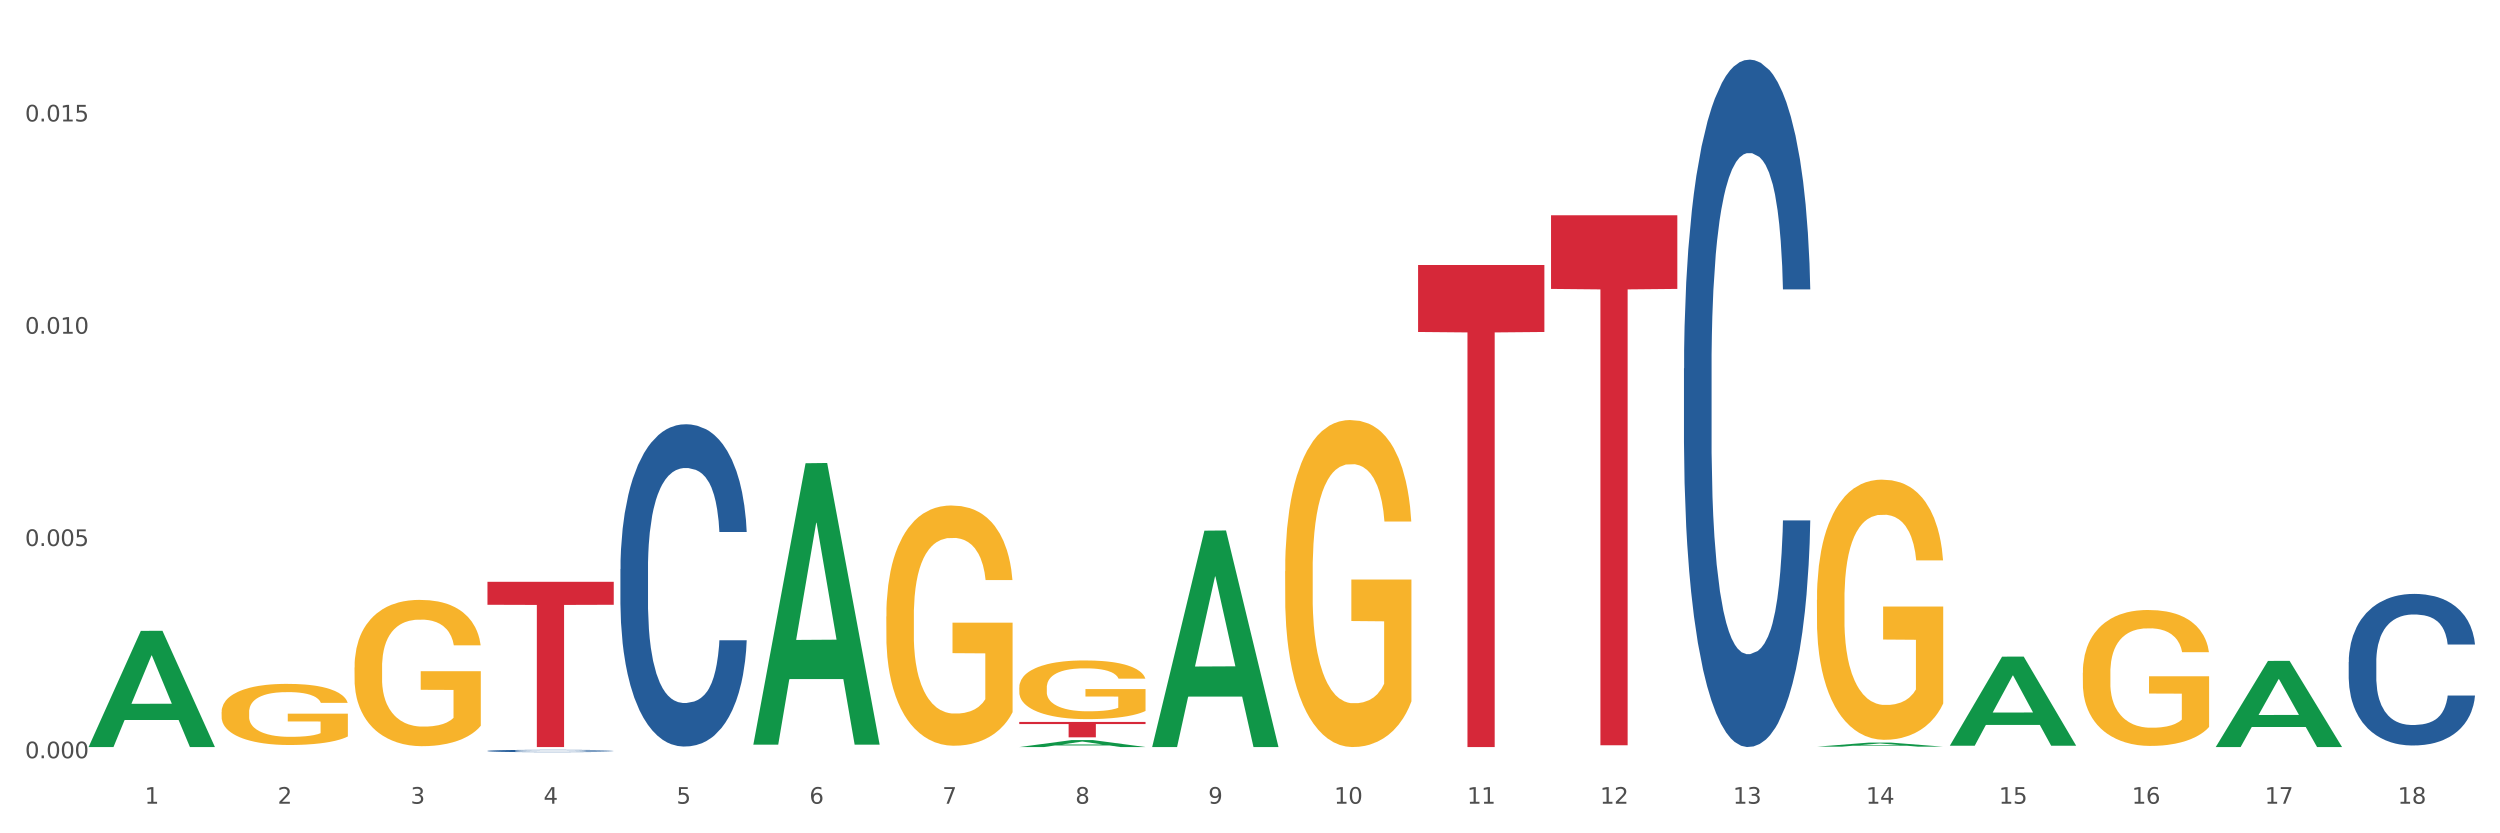 <?xml version="1.0" encoding="utf-8" standalone="no"?>
<!DOCTYPE svg PUBLIC "-//W3C//DTD SVG 1.1//EN"
  "http://www.w3.org/Graphics/SVG/1.1/DTD/svg11.dtd">
<svg xmlns:xlink="http://www.w3.org/1999/xlink" width="1080pt" height="360pt" viewBox="0 0 1080 360" xmlns="http://www.w3.org/2000/svg" version="1.1">
 <rect x="0" y="0" width="1080" height="360" fill="#333333" stroke="none"/>
 <defs>
  <style type="text/css">*{stroke-linejoin: round; stroke-linecap: butt}</style>
 </defs>
 <g id="figure_1">
  <g id="patch_1">
   <path d="M 0 360 
L 1080 360 
L 1080 0 
L 0 0 
z
" style="fill: #ffffff; stroke: #ffffff; stroke-linejoin: miter"/>
  </g>
  <g id="axes_1">
   <g id="matplotlib.axis_1">
    <g id="xtick_1">
     <g id="text_1">
      <!-- 1 -->
      <g style="fill: #4d4d4d" transform="translate(62.51 347.204) scale(0.096 -0.096)">
       <defs>
        <path id="DejaVuSans-31" d="M 794 531 
L 1825 531 
L 1825 4091 
L 703 3866 
L 703 4441 
L 1819 4666 
L 2450 4666 
L 2450 531 
L 3481 531 
L 3481 0 
L 794 0 
L 794 531 
z
" transform="scale(0.016)"/>
       </defs>
       <use xlink:href="#DejaVuSans-31"/>
      </g>
     </g>
    </g>
    <g id="xtick_2">
     <g id="text_2">
      <!-- 2 -->
      <g style="fill: #4d4d4d" transform="translate(119.942 347.204) scale(0.096 -0.096)">
       <defs>
        <path id="DejaVuSans-32" d="M 1228 531 
L 3431 531 
L 3431 0 
L 469 0 
L 469 531 
Q 828 903 1448 1529 
Q 2069 2156 2228 2338 
Q 2531 2678 2651 2914 
Q 2772 3150 2772 3378 
Q 2772 3750 2511 3984 
Q 2250 4219 1831 4219 
Q 1534 4219 1204 4116 
Q 875 4013 500 3803 
L 500 4441 
Q 881 4594 1212 4672 
Q 1544 4750 1819 4750 
Q 2544 4750 2975 4387 
Q 3406 4025 3406 3419 
Q 3406 3131 3298 2873 
Q 3191 2616 2906 2266 
Q 2828 2175 2409 1742 
Q 1991 1309 1228 531 
z
" transform="scale(0.016)"/>
       </defs>
       <use xlink:href="#DejaVuSans-32"/>
      </g>
     </g>
    </g>
    <g id="xtick_3">
     <g id="text_3">
      <!-- 3 -->
      <g style="fill: #4d4d4d" transform="translate(177.375 347.204) scale(0.096 -0.096)">
       <defs>
        <path id="DejaVuSans-33" d="M 2597 2516 
Q 3050 2419 3304 2112 
Q 3559 1806 3559 1356 
Q 3559 666 3084 287 
Q 2609 -91 1734 -91 
Q 1441 -91 1130 -33 
Q 819 25 488 141 
L 488 750 
Q 750 597 1062 519 
Q 1375 441 1716 441 
Q 2309 441 2620 675 
Q 2931 909 2931 1356 
Q 2931 1769 2642 2001 
Q 2353 2234 1838 2234 
L 1294 2234 
L 1294 2753 
L 1863 2753 
Q 2328 2753 2575 2939 
Q 2822 3125 2822 3475 
Q 2822 3834 2567 4026 
Q 2313 4219 1838 4219 
Q 1578 4219 1281 4162 
Q 984 4106 628 3988 
L 628 4550 
Q 988 4650 1302 4700 
Q 1616 4750 1894 4750 
Q 2613 4750 3031 4423 
Q 3450 4097 3450 3541 
Q 3450 3153 3228 2886 
Q 3006 2619 2597 2516 
z
" transform="scale(0.016)"/>
       </defs>
       <use xlink:href="#DejaVuSans-33"/>
      </g>
     </g>
    </g>
    <g id="xtick_4">
     <g id="text_4">
      <!-- 4 -->
      <g style="fill: #4d4d4d" transform="translate(234.808 347.204) scale(0.096 -0.096)">
       <defs>
        <path id="DejaVuSans-34" d="M 2419 4116 
L 825 1625 
L 2419 1625 
L 2419 4116 
z
M 2253 4666 
L 3047 4666 
L 3047 1625 
L 3713 1625 
L 3713 1100 
L 3047 1100 
L 3047 0 
L 2419 0 
L 2419 1100 
L 313 1100 
L 313 1709 
L 2253 4666 
z
" transform="scale(0.016)"/>
       </defs>
       <use xlink:href="#DejaVuSans-34"/>
      </g>
     </g>
    </g>
    <g id="xtick_5">
     <g id="text_5">
      <!-- 5 -->
      <g style="fill: #4d4d4d" transform="translate(292.24 347.204) scale(0.096 -0.096)">
       <defs>
        <path id="DejaVuSans-35" d="M 691 4666 
L 3169 4666 
L 3169 4134 
L 1269 4134 
L 1269 2991 
Q 1406 3038 1543 3061 
Q 1681 3084 1819 3084 
Q 2600 3084 3056 2656 
Q 3513 2228 3513 1497 
Q 3513 744 3044 326 
Q 2575 -91 1722 -91 
Q 1428 -91 1123 -41 
Q 819 9 494 109 
L 494 744 
Q 775 591 1075 516 
Q 1375 441 1709 441 
Q 2250 441 2565 725 
Q 2881 1009 2881 1497 
Q 2881 1984 2565 2268 
Q 2250 2553 1709 2553 
Q 1456 2553 1204 2497 
Q 953 2441 691 2322 
L 691 4666 
z
" transform="scale(0.016)"/>
       </defs>
       <use xlink:href="#DejaVuSans-35"/>
      </g>
     </g>
    </g>
    <g id="xtick_6">
     <g id="text_6">
      <!-- 6 -->
      <g style="fill: #4d4d4d" transform="translate(349.673 347.204) scale(0.096 -0.096)">
       <defs>
        <path id="DejaVuSans-36" d="M 2113 2584 
Q 1688 2584 1439 2293 
Q 1191 2003 1191 1497 
Q 1191 994 1439 701 
Q 1688 409 2113 409 
Q 2538 409 2786 701 
Q 3034 994 3034 1497 
Q 3034 2003 2786 2293 
Q 2538 2584 2113 2584 
z
M 3366 4563 
L 3366 3988 
Q 3128 4100 2886 4159 
Q 2644 4219 2406 4219 
Q 1781 4219 1451 3797 
Q 1122 3375 1075 2522 
Q 1259 2794 1537 2939 
Q 1816 3084 2150 3084 
Q 2853 3084 3261 2657 
Q 3669 2231 3669 1497 
Q 3669 778 3244 343 
Q 2819 -91 2113 -91 
Q 1303 -91 875 529 
Q 447 1150 447 2328 
Q 447 3434 972 4092 
Q 1497 4750 2381 4750 
Q 2619 4750 2861 4703 
Q 3103 4656 3366 4563 
z
" transform="scale(0.016)"/>
       </defs>
       <use xlink:href="#DejaVuSans-36"/>
      </g>
     </g>
    </g>
    <g id="xtick_7">
     <g id="text_7">
      <!-- 7 -->
      <g style="fill: #4d4d4d" transform="translate(407.106 347.204) scale(0.096 -0.096)">
       <defs>
        <path id="DejaVuSans-37" d="M 525 4666 
L 3525 4666 
L 3525 4397 
L 1831 0 
L 1172 0 
L 2766 4134 
L 525 4134 
L 525 4666 
z
" transform="scale(0.016)"/>
       </defs>
       <use xlink:href="#DejaVuSans-37"/>
      </g>
     </g>
    </g>
    <g id="xtick_8">
     <g id="text_8">
      <!-- 8 -->
      <g style="fill: #4d4d4d" transform="translate(464.538 347.204) scale(0.096 -0.096)">
       <defs>
        <path id="DejaVuSans-38" d="M 2034 2216 
Q 1584 2216 1326 1975 
Q 1069 1734 1069 1313 
Q 1069 891 1326 650 
Q 1584 409 2034 409 
Q 2484 409 2743 651 
Q 3003 894 3003 1313 
Q 3003 1734 2745 1975 
Q 2488 2216 2034 2216 
z
M 1403 2484 
Q 997 2584 770 2862 
Q 544 3141 544 3541 
Q 544 4100 942 4425 
Q 1341 4750 2034 4750 
Q 2731 4750 3128 4425 
Q 3525 4100 3525 3541 
Q 3525 3141 3298 2862 
Q 3072 2584 2669 2484 
Q 3125 2378 3379 2068 
Q 3634 1759 3634 1313 
Q 3634 634 3220 271 
Q 2806 -91 2034 -91 
Q 1263 -91 848 271 
Q 434 634 434 1313 
Q 434 1759 690 2068 
Q 947 2378 1403 2484 
z
M 1172 3481 
Q 1172 3119 1398 2916 
Q 1625 2713 2034 2713 
Q 2441 2713 2670 2916 
Q 2900 3119 2900 3481 
Q 2900 3844 2670 4047 
Q 2441 4250 2034 4250 
Q 1625 4250 1398 4047 
Q 1172 3844 1172 3481 
z
" transform="scale(0.016)"/>
       </defs>
       <use xlink:href="#DejaVuSans-38"/>
      </g>
     </g>
    </g>
    <g id="xtick_9">
     <g id="text_9">
      <!-- 9 -->
      <g style="fill: #4d4d4d" transform="translate(521.971 347.204) scale(0.096 -0.096)">
       <defs>
        <path id="DejaVuSans-39" d="M 703 97 
L 703 672 
Q 941 559 1184 500 
Q 1428 441 1663 441 
Q 2288 441 2617 861 
Q 2947 1281 2994 2138 
Q 2813 1869 2534 1725 
Q 2256 1581 1919 1581 
Q 1219 1581 811 2004 
Q 403 2428 403 3163 
Q 403 3881 828 4315 
Q 1253 4750 1959 4750 
Q 2769 4750 3195 4129 
Q 3622 3509 3622 2328 
Q 3622 1225 3098 567 
Q 2575 -91 1691 -91 
Q 1453 -91 1209 -44 
Q 966 3 703 97 
z
M 1959 2075 
Q 2384 2075 2632 2365 
Q 2881 2656 2881 3163 
Q 2881 3666 2632 3958 
Q 2384 4250 1959 4250 
Q 1534 4250 1286 3958 
Q 1038 3666 1038 3163 
Q 1038 2656 1286 2365 
Q 1534 2075 1959 2075 
z
" transform="scale(0.016)"/>
       </defs>
       <use xlink:href="#DejaVuSans-39"/>
      </g>
     </g>
    </g>
    <g id="xtick_10">
     <g id="text_10">
      <!-- 10 -->
      <g style="fill: #4d4d4d" transform="translate(576.35 347.204) scale(0.096 -0.096)">
       <defs>
        <path id="DejaVuSans-30" d="M 2034 4250 
Q 1547 4250 1301 3770 
Q 1056 3291 1056 2328 
Q 1056 1369 1301 889 
Q 1547 409 2034 409 
Q 2525 409 2770 889 
Q 3016 1369 3016 2328 
Q 3016 3291 2770 3770 
Q 2525 4250 2034 4250 
z
M 2034 4750 
Q 2819 4750 3233 4129 
Q 3647 3509 3647 2328 
Q 3647 1150 3233 529 
Q 2819 -91 2034 -91 
Q 1250 -91 836 529 
Q 422 1150 422 2328 
Q 422 3509 836 4129 
Q 1250 4750 2034 4750 
z
" transform="scale(0.016)"/>
       </defs>
       <use xlink:href="#DejaVuSans-31"/>
       <use xlink:href="#DejaVuSans-30" transform="translate(63.623 0)"/>
      </g>
     </g>
    </g>
    <g id="xtick_11">
     <g id="text_11">
      <!-- 11 -->
      <g style="fill: #4d4d4d" transform="translate(633.783 347.204) scale(0.096 -0.096)">
       <use xlink:href="#DejaVuSans-31"/>
       <use xlink:href="#DejaVuSans-31" transform="translate(63.623 0)"/>
      </g>
     </g>
    </g>
    <g id="xtick_12">
     <g id="text_12">
      <!-- 12 -->
      <g style="fill: #4d4d4d" transform="translate(691.215 347.204) scale(0.096 -0.096)">
       <use xlink:href="#DejaVuSans-31"/>
       <use xlink:href="#DejaVuSans-32" transform="translate(63.623 0)"/>
      </g>
     </g>
    </g>
    <g id="xtick_13">
     <g id="text_13">
      <!-- 13 -->
      <g style="fill: #4d4d4d" transform="translate(748.648 347.204) scale(0.096 -0.096)">
       <use xlink:href="#DejaVuSans-31"/>
       <use xlink:href="#DejaVuSans-33" transform="translate(63.623 0)"/>
      </g>
     </g>
    </g>
    <g id="xtick_14">
     <g id="text_14">
      <!-- 14 -->
      <g style="fill: #4d4d4d" transform="translate(806.081 347.204) scale(0.096 -0.096)">
       <use xlink:href="#DejaVuSans-31"/>
       <use xlink:href="#DejaVuSans-34" transform="translate(63.623 0)"/>
      </g>
     </g>
    </g>
    <g id="xtick_15">
     <g id="text_15">
      <!-- 15 -->
      <g style="fill: #4d4d4d" transform="translate(863.513 347.204) scale(0.096 -0.096)">
       <use xlink:href="#DejaVuSans-31"/>
       <use xlink:href="#DejaVuSans-35" transform="translate(63.623 0)"/>
      </g>
     </g>
    </g>
    <g id="xtick_16">
     <g id="text_16">
      <!-- 16 -->
      <g style="fill: #4d4d4d" transform="translate(920.946 347.204) scale(0.096 -0.096)">
       <use xlink:href="#DejaVuSans-31"/>
       <use xlink:href="#DejaVuSans-36" transform="translate(63.623 0)"/>
      </g>
     </g>
    </g>
    <g id="xtick_17">
     <g id="text_17">
      <!-- 17 -->
      <g style="fill: #4d4d4d" transform="translate(978.379 347.204) scale(0.096 -0.096)">
       <use xlink:href="#DejaVuSans-31"/>
       <use xlink:href="#DejaVuSans-37" transform="translate(63.623 0)"/>
      </g>
     </g>
    </g>
    <g id="xtick_18">
     <g id="text_18">
      <!-- 18 -->
      <g style="fill: #4d4d4d" transform="translate(1035.811 347.204) scale(0.096 -0.096)">
       <use xlink:href="#DejaVuSans-31"/>
       <use xlink:href="#DejaVuSans-38" transform="translate(63.623 0)"/>
      </g>
     </g>
    </g>
    <g id="xtick_19"/>
    <g id="xtick_20"/>
    <g id="xtick_21"/>
    <g id="xtick_22"/>
    <g id="xtick_23"/>
    <g id="xtick_24"/>
    <g id="xtick_25"/>
    <g id="xtick_26"/>
    <g id="xtick_27"/>
    <g id="xtick_28"/>
    <g id="xtick_29"/>
    <g id="xtick_30"/>
    <g id="xtick_31"/>
    <g id="xtick_32"/>
    <g id="xtick_33"/>
    <g id="xtick_34"/>
    <g id="xtick_35"/>
   </g>
   <g id="matplotlib.axis_2">
    <g id="ytick_1">
     <g id="text_19">
      <!-- 0.000 -->
      <g style="fill: #4d4d4d" transform="translate(10.8 327.567) scale(0.096 -0.096)">
       <defs>
        <path id="DejaVuSans-2e" d="M 684 794 
L 1344 794 
L 1344 0 
L 684 0 
L 684 794 
z
" transform="scale(0.016)"/>
       </defs>
       <use xlink:href="#DejaVuSans-30"/>
       <use xlink:href="#DejaVuSans-2e" transform="translate(63.623 0)"/>
       <use xlink:href="#DejaVuSans-30" transform="translate(95.41 0)"/>
       <use xlink:href="#DejaVuSans-30" transform="translate(159.033 0)"/>
       <use xlink:href="#DejaVuSans-30" transform="translate(222.656 0)"/>
      </g>
     </g>
    </g>
    <g id="ytick_2">
     <g id="text_20">
      <!-- 0.005 -->
      <g style="fill: #4d4d4d" transform="translate(10.8 235.869) scale(0.096 -0.096)">
       <use xlink:href="#DejaVuSans-30"/>
       <use xlink:href="#DejaVuSans-2e" transform="translate(63.623 0)"/>
       <use xlink:href="#DejaVuSans-30" transform="translate(95.41 0)"/>
       <use xlink:href="#DejaVuSans-30" transform="translate(159.033 0)"/>
       <use xlink:href="#DejaVuSans-35" transform="translate(222.656 0)"/>
      </g>
     </g>
    </g>
    <g id="ytick_3">
     <g id="text_21">
      <!-- 0.010 -->
      <g style="fill: #4d4d4d" transform="translate(10.8 144.171) scale(0.096 -0.096)">
       <use xlink:href="#DejaVuSans-30"/>
       <use xlink:href="#DejaVuSans-2e" transform="translate(63.623 0)"/>
       <use xlink:href="#DejaVuSans-30" transform="translate(95.41 0)"/>
       <use xlink:href="#DejaVuSans-31" transform="translate(159.033 0)"/>
       <use xlink:href="#DejaVuSans-30" transform="translate(222.656 0)"/>
      </g>
     </g>
    </g>
    <g id="ytick_4">
     <g id="text_22">
      <!-- 0.015 -->
      <g style="fill: #4d4d4d" transform="translate(10.8 52.474) scale(0.096 -0.096)">
       <use xlink:href="#DejaVuSans-30"/>
       <use xlink:href="#DejaVuSans-2e" transform="translate(63.623 0)"/>
       <use xlink:href="#DejaVuSans-30" transform="translate(95.41 0)"/>
       <use xlink:href="#DejaVuSans-31" transform="translate(159.033 0)"/>
       <use xlink:href="#DejaVuSans-35" transform="translate(222.656 0)"/>
      </g>
     </g>
    </g>
    <g id="ytick_5"/>
    <g id="ytick_6"/>
    <g id="ytick_7"/>
   </g>
   <g id="PolyCollection_1">
    <path d="M 38.283 322.633 
L 38.339 322.586 
L 60.839 272.538 
L 70.176 272.491 
L 92.844 322.727 
L 82.044 322.727 
L 77.151 311.029 
L 53.92 311.029 
L 53.751 311.218 
L 49.026 322.727 
L 38.283 322.727 
L 38.283 322.633 
L 56.845 304.048 
L 74.226 304.001 
L 65.62 283.199 
L 65.507 283.104 
L 65.395 283.246 
L 56.789 304.001 
L 56.845 304.048 
L 38.283 322.633 
z
" clip-path="url(#pa87e4d1d62)" style="fill: #109648"/>
    <path d="M 325.447 321.473 
L 325.503 321.359 
L 348.002 200.119 
L 357.339 200.005 
L 380.008 321.702 
L 369.208 321.702 
L 364.314 293.363 
L 341.084 293.363 
L 340.915 293.82 
L 336.19 321.702 
L 325.447 321.702 
L 325.447 321.473 
L 344.009 276.451 
L 361.389 276.337 
L 352.783 225.944 
L 352.671 225.715 
L 352.558 226.058 
L 343.952 276.337 
L 344.009 276.451 
L 325.447 321.473 
z
" clip-path="url(#pa87e4d1d62)" style="fill: #109648"/>
    <path d="M 440.312 322.722 
L 440.368 322.719 
L 462.868 319.722 
L 472.205 319.719 
L 494.873 322.727 
L 484.073 322.727 
L 479.18 322.027 
L 455.949 322.027 
L 455.78 322.038 
L 451.055 322.727 
L 440.312 322.727 
L 440.312 322.722 
L 458.874 321.609 
L 476.255 321.606 
L 467.649 320.36 
L 467.536 320.355 
L 467.424 320.363 
L 458.818 321.606 
L 458.874 321.609 
L 440.312 322.722 
z
" clip-path="url(#pa87e4d1d62)" style="fill: #109648"/>
    <path d="M 497.745 322.552 
L 497.801 322.464 
L 520.3 229.247 
L 529.638 229.159 
L 552.306 322.727 
L 541.506 322.727 
L 536.612 300.939 
L 513.382 300.939 
L 513.213 301.29 
L 508.488 322.727 
L 497.745 322.727 
L 497.745 322.552 
L 516.307 287.936 
L 533.687 287.848 
L 525.081 249.102 
L 524.969 248.927 
L 524.856 249.19 
L 516.25 287.848 
L 516.307 287.936 
L 497.745 322.552 
z
" clip-path="url(#pa87e4d1d62)" style="fill: #109648"/>
    <path d="M 842.341 322.075 
L 842.397 322.039 
L 864.896 283.674 
L 874.234 283.638 
L 896.902 322.148 
L 886.102 322.148 
L 881.209 313.18 
L 857.978 313.18 
L 857.809 313.325 
L 853.084 322.148 
L 842.341 322.148 
L 842.341 322.075 
L 860.903 307.828 
L 878.284 307.792 
L 869.678 291.846 
L 869.565 291.774 
L 869.453 291.882 
L 860.847 307.792 
L 860.903 307.828 
L 842.341 322.075 
z
" clip-path="url(#pa87e4d1d62)" style="fill: #109648"/>
    <path d="M 784.908 322.565 
L 784.964 322.563 
L 807.464 320.796 
L 816.801 320.795 
L 839.469 322.568 
L 828.669 322.568 
L 823.776 322.155 
L 800.545 322.155 
L 800.376 322.162 
L 795.652 322.568 
L 784.908 322.568 
L 784.908 322.565 
L 803.47 321.909 
L 820.851 321.907 
L 812.245 321.173 
L 812.132 321.169 
L 812.02 321.174 
L 803.414 321.907 
L 803.47 321.909 
L 784.908 322.565 
z
" clip-path="url(#pa87e4d1d62)" style="fill: #109648"/>
    <path d="M 153.148 288.356 
L 153.213 288.298 
L 153.213 286.22 
L 153.342 284.43 
L 153.986 280.101 
L 154.952 276.522 
L 155.661 274.617 
L 156.369 273.059 
L 157.207 271.5 
L 158.237 269.884 
L 160.105 267.517 
L 161.265 266.305 
L 162.682 265.035 
L 165.259 263.188 
L 167.127 262.149 
L 169.059 261.283 
L 172.216 260.244 
L 174.277 259.783 
L 176.467 259.436 
L 179.108 259.205 
L 181.105 259.148 
L 185.486 259.321 
L 189.222 259.84 
L 191.026 260.244 
L 193.345 260.937 
L 194.568 261.399 
L 196.565 262.322 
L 198.627 263.535 
L 200.044 264.574 
L 202.17 266.536 
L 203.78 268.499 
L 205.262 270.923 
L 206.035 272.597 
L 206.614 274.156 
L 207.13 275.945 
L 207.645 278.774 
L 196.05 278.774 
L 195.599 276.753 
L 194.891 274.848 
L 193.86 273.001 
L 192.958 271.847 
L 191.412 270.404 
L 189.995 269.48 
L 188.513 268.787 
L 186.71 268.21 
L 185.292 267.922 
L 183.295 267.691 
L 179.366 267.748 
L 176.725 268.21 
L 174.921 268.787 
L 173.762 269.307 
L 172.731 269.884 
L 171.572 270.692 
L 170.219 271.904 
L 169.253 273.001 
L 168.286 274.387 
L 167.513 275.772 
L 166.805 277.388 
L 166.225 279.12 
L 165.774 280.909 
L 165.388 283.103 
L 165.066 286.739 
L 165.066 294.648 
L 165.194 296.437 
L 165.516 298.804 
L 165.903 300.593 
L 166.547 302.729 
L 167.127 304.172 
L 168.222 306.25 
L 169.446 307.982 
L 170.412 309.078 
L 171.378 310.002 
L 173.053 311.272 
L 174.921 312.311 
L 176.532 312.946 
L 178.722 313.523 
L 180.203 313.754 
L 181.492 313.869 
L 184.648 313.869 
L 186.903 313.696 
L 189.415 313.292 
L 191.348 312.773 
L 192.958 312.138 
L 194.762 311.099 
L 195.921 310.117 
L 195.921 298.053 
L 181.749 297.996 
L 181.749 289.972 
L 207.709 289.972 
L 207.709 313.523 
L 206.614 314.735 
L 205.39 315.832 
L 204.102 316.813 
L 202.17 318.026 
L 199.851 319.18 
L 197.789 319.988 
L 195.599 320.681 
L 193.022 321.316 
L 189.673 321.893 
L 187.611 322.124 
L 185.035 322.297 
L 182.007 322.355 
L 179.366 322.239 
L 176.789 321.951 
L 174.084 321.431 
L 171.443 320.681 
L 169.446 319.93 
L 167.449 319.007 
L 165.323 317.795 
L 163.648 316.64 
L 162.36 315.601 
L 160.943 314.274 
L 159.397 312.542 
L 158.237 310.983 
L 157.207 309.367 
L 156.112 307.289 
L 155.339 305.5 
L 154.566 303.248 
L 154.115 301.574 
L 153.599 298.977 
L 153.213 295.34 
L 153.148 288.356 
z
" clip-path="url(#pa87e4d1d62)" style="fill: #f7b32b"/>
    <path d="M 95.716 307.638 
L 95.78 307.614 
L 95.78 306.745 
L 95.909 305.997 
L 96.553 304.188 
L 97.519 302.692 
L 98.228 301.896 
L 98.937 301.245 
L 99.774 300.594 
L 100.805 299.918 
L 102.673 298.929 
L 103.832 298.423 
L 105.249 297.892 
L 107.826 297.12 
L 109.694 296.686 
L 111.627 296.324 
L 114.783 295.89 
L 116.844 295.697 
L 119.035 295.552 
L 121.676 295.456 
L 123.673 295.432 
L 128.053 295.504 
L 131.789 295.721 
L 133.593 295.89 
L 135.912 296.179 
L 137.136 296.372 
L 139.133 296.758 
L 141.194 297.265 
L 142.611 297.699 
L 144.737 298.519 
L 146.347 299.339 
L 147.829 300.353 
L 148.602 301.052 
L 149.182 301.703 
L 149.697 302.451 
L 150.212 303.633 
L 138.617 303.633 
L 138.166 302.789 
L 137.458 301.993 
L 136.427 301.221 
L 135.525 300.739 
L 133.979 300.135 
L 132.562 299.75 
L 131.081 299.46 
L 129.277 299.219 
L 127.86 299.098 
L 125.863 299.002 
L 121.933 299.026 
L 119.292 299.219 
L 117.489 299.46 
L 116.329 299.677 
L 115.298 299.918 
L 114.139 300.256 
L 112.786 300.763 
L 111.82 301.221 
L 110.854 301.8 
L 110.081 302.379 
L 109.372 303.054 
L 108.792 303.778 
L 108.341 304.526 
L 107.955 305.442 
L 107.633 306.962 
L 107.633 310.267 
L 107.762 311.015 
L 108.084 312.004 
L 108.47 312.752 
L 109.114 313.644 
L 109.694 314.247 
L 110.789 315.116 
L 112.013 315.839 
L 112.979 316.298 
L 113.946 316.684 
L 115.621 317.214 
L 117.489 317.649 
L 119.099 317.914 
L 121.289 318.155 
L 122.771 318.252 
L 124.059 318.3 
L 127.216 318.3 
L 129.47 318.227 
L 131.982 318.059 
L 133.915 317.841 
L 135.525 317.576 
L 137.329 317.142 
L 138.488 316.732 
L 138.488 311.69 
L 124.317 311.666 
L 124.317 308.313 
L 150.277 308.313 
L 150.277 318.155 
L 149.182 318.662 
L 147.958 319.12 
L 146.669 319.53 
L 144.737 320.037 
L 142.418 320.519 
L 140.357 320.857 
L 138.166 321.146 
L 135.59 321.412 
L 132.24 321.653 
L 130.179 321.749 
L 127.602 321.822 
L 124.574 321.846 
L 121.933 321.798 
L 119.357 321.677 
L 116.651 321.46 
L 114.01 321.146 
L 112.013 320.833 
L 110.016 320.447 
L 107.89 319.94 
L 106.216 319.458 
L 104.927 319.024 
L 103.51 318.469 
L 101.964 317.745 
L 100.805 317.094 
L 99.774 316.418 
L 98.679 315.55 
L 97.906 314.802 
L 97.133 313.861 
L 96.682 313.162 
L 96.167 312.076 
L 95.78 310.556 
L 95.716 307.638 
z
" clip-path="url(#pa87e4d1d62)" style="fill: #f7b32b"/>
    <path d="M 440.312 297.029 
L 440.376 297.005 
L 440.376 296.171 
L 440.505 295.453 
L 441.149 293.716 
L 442.116 292.28 
L 442.824 291.515 
L 443.533 290.89 
L 444.37 290.264 
L 445.401 289.615 
L 447.269 288.666 
L 448.428 288.179 
L 449.846 287.67 
L 452.422 286.928 
L 454.29 286.511 
L 456.223 286.164 
L 459.379 285.747 
L 461.441 285.561 
L 463.631 285.422 
L 466.272 285.33 
L 468.269 285.307 
L 472.649 285.376 
L 476.385 285.585 
L 478.189 285.747 
L 480.508 286.025 
L 481.732 286.21 
L 483.729 286.581 
L 485.79 287.067 
L 487.207 287.484 
L 489.333 288.272 
L 490.944 289.06 
L 492.425 290.032 
L 493.198 290.704 
L 493.778 291.33 
L 494.293 292.048 
L 494.809 293.183 
L 483.214 293.183 
L 482.763 292.372 
L 482.054 291.608 
L 481.023 290.866 
L 480.122 290.403 
L 478.576 289.824 
L 477.158 289.453 
L 475.677 289.175 
L 473.873 288.944 
L 472.456 288.828 
L 470.459 288.735 
L 466.53 288.758 
L 463.888 288.944 
L 462.085 289.175 
L 460.925 289.384 
L 459.895 289.615 
L 458.735 289.94 
L 457.382 290.426 
L 456.416 290.866 
L 455.45 291.422 
L 454.677 291.978 
L 453.968 292.627 
L 453.389 293.322 
L 452.938 294.04 
L 452.551 294.92 
L 452.229 296.38 
L 452.229 299.554 
L 452.358 300.272 
L 452.68 301.222 
L 453.066 301.94 
L 453.711 302.797 
L 454.29 303.376 
L 455.385 304.21 
L 456.609 304.905 
L 457.576 305.345 
L 458.542 305.716 
L 460.217 306.225 
L 462.085 306.642 
L 463.695 306.897 
L 465.885 307.129 
L 467.367 307.222 
L 468.655 307.268 
L 471.812 307.268 
L 474.066 307.198 
L 476.579 307.036 
L 478.511 306.828 
L 480.122 306.573 
L 481.925 306.156 
L 483.085 305.762 
L 483.085 300.92 
L 468.913 300.897 
L 468.913 297.677 
L 494.873 297.677 
L 494.873 307.129 
L 493.778 307.615 
L 492.554 308.055 
L 491.266 308.449 
L 489.333 308.936 
L 487.014 309.399 
L 484.953 309.723 
L 482.763 310.001 
L 480.186 310.256 
L 476.836 310.488 
L 474.775 310.581 
L 472.198 310.65 
L 469.171 310.673 
L 466.53 310.627 
L 463.953 310.511 
L 461.247 310.303 
L 458.606 310.001 
L 456.609 309.7 
L 454.612 309.33 
L 452.487 308.843 
L 450.812 308.38 
L 449.524 307.963 
L 448.106 307.43 
L 446.56 306.735 
L 445.401 306.11 
L 444.37 305.461 
L 443.275 304.627 
L 442.502 303.909 
L 441.729 303.005 
L 441.278 302.334 
L 440.763 301.291 
L 440.376 299.832 
L 440.312 297.029 
z
" clip-path="url(#pa87e4d1d62)" style="fill: #f7b32b"/>
    <path d="M 899.774 290.652 
L 899.838 290.598 
L 899.838 288.667 
L 899.967 287.005 
L 900.611 282.982 
L 901.577 279.656 
L 902.286 277.886 
L 902.994 276.438 
L 903.832 274.99 
L 904.862 273.488 
L 906.731 271.289 
L 907.89 270.163 
L 909.307 268.983 
L 911.884 267.266 
L 913.752 266.301 
L 915.684 265.496 
L 918.841 264.531 
L 920.902 264.102 
L 923.092 263.78 
L 925.734 263.566 
L 927.73 263.512 
L 932.111 263.673 
L 935.847 264.156 
L 937.651 264.531 
L 939.97 265.175 
L 941.194 265.604 
L 943.19 266.462 
L 945.252 267.588 
L 946.669 268.554 
L 948.795 270.377 
L 950.405 272.201 
L 951.887 274.454 
L 952.66 276.009 
L 953.24 277.457 
L 953.755 279.12 
L 954.27 281.748 
L 942.675 281.748 
L 942.224 279.871 
L 941.516 278.101 
L 940.485 276.385 
L 939.583 275.312 
L 938.037 273.971 
L 936.62 273.113 
L 935.138 272.469 
L 933.335 271.933 
L 931.918 271.665 
L 929.921 271.45 
L 925.991 271.504 
L 923.35 271.933 
L 921.546 272.469 
L 920.387 272.952 
L 919.356 273.488 
L 918.197 274.239 
L 916.844 275.365 
L 915.878 276.385 
L 914.911 277.672 
L 914.138 278.959 
L 913.43 280.461 
L 912.85 282.07 
L 912.399 283.733 
L 912.013 285.771 
L 911.691 289.15 
L 911.691 296.498 
L 911.819 298.161 
L 912.142 300.36 
L 912.528 302.023 
L 913.172 304.007 
L 913.752 305.348 
L 914.847 307.279 
L 916.071 308.888 
L 917.037 309.907 
L 918.003 310.765 
L 919.678 311.945 
L 921.546 312.911 
L 923.157 313.501 
L 925.347 314.037 
L 926.829 314.252 
L 928.117 314.359 
L 931.273 314.359 
L 933.528 314.198 
L 936.04 313.823 
L 937.973 313.34 
L 939.583 312.75 
L 941.387 311.785 
L 942.546 310.873 
L 942.546 299.663 
L 928.375 299.609 
L 928.375 292.154 
L 954.335 292.154 
L 954.335 314.037 
L 953.24 315.164 
L 952.016 316.183 
L 950.727 317.095 
L 948.795 318.221 
L 946.476 319.294 
L 944.414 320.045 
L 942.224 320.688 
L 939.648 321.278 
L 936.298 321.815 
L 934.237 322.029 
L 931.66 322.19 
L 928.632 322.244 
L 925.991 322.136 
L 923.415 321.868 
L 920.709 321.385 
L 918.068 320.688 
L 916.071 319.991 
L 914.074 319.133 
L 911.948 318.006 
L 910.273 316.934 
L 908.985 315.968 
L 907.568 314.735 
L 906.022 313.125 
L 904.862 311.677 
L 903.832 310.175 
L 902.737 308.245 
L 901.964 306.582 
L 901.191 304.49 
L 900.74 302.935 
L 900.224 300.521 
L 899.838 297.142 
L 899.774 290.652 
z
" clip-path="url(#pa87e4d1d62)" style="fill: #f7b32b"/>
    <path d="M 784.908 259.14 
L 784.973 259.038 
L 784.973 255.342 
L 785.101 252.16 
L 785.746 244.461 
L 786.712 238.097 
L 787.42 234.709 
L 788.129 231.938 
L 788.966 229.166 
L 789.997 226.292 
L 791.865 222.083 
L 793.025 219.927 
L 794.442 217.669 
L 797.018 214.384 
L 798.887 212.537 
L 800.819 210.997 
L 803.976 209.149 
L 806.037 208.328 
L 808.227 207.712 
L 810.868 207.301 
L 812.865 207.199 
L 817.245 207.507 
L 820.982 208.43 
L 822.785 209.149 
L 825.104 210.381 
L 826.328 211.202 
L 828.325 212.845 
L 830.386 215 
L 831.804 216.848 
L 833.929 220.338 
L 835.54 223.828 
L 837.021 228.14 
L 837.794 231.116 
L 838.374 233.888 
L 838.889 237.07 
L 839.405 242.1 
L 827.81 242.1 
L 827.359 238.507 
L 826.65 235.12 
L 825.62 231.835 
L 824.718 229.782 
L 823.172 227.216 
L 821.755 225.573 
L 820.273 224.341 
L 818.469 223.315 
L 817.052 222.802 
L 815.055 222.391 
L 811.126 222.494 
L 808.485 223.315 
L 806.681 224.341 
L 805.522 225.265 
L 804.491 226.292 
L 803.331 227.729 
L 801.979 229.885 
L 801.012 231.835 
L 800.046 234.299 
L 799.273 236.762 
L 798.564 239.637 
L 797.985 242.716 
L 797.534 245.898 
L 797.147 249.799 
L 796.825 256.266 
L 796.825 270.329 
L 796.954 273.511 
L 797.276 277.72 
L 797.663 280.902 
L 798.307 284.7 
L 798.887 287.267 
L 799.982 290.962 
L 801.206 294.042 
L 802.172 295.992 
L 803.138 297.635 
L 804.813 299.893 
L 806.681 301.741 
L 808.291 302.87 
L 810.482 303.896 
L 811.963 304.307 
L 813.252 304.512 
L 816.408 304.512 
L 818.663 304.204 
L 821.175 303.486 
L 823.107 302.562 
L 824.718 301.433 
L 826.521 299.585 
L 827.681 297.84 
L 827.681 276.386 
L 813.509 276.283 
L 813.509 262.014 
L 839.469 262.014 
L 839.469 303.896 
L 838.374 306.052 
L 837.15 308.002 
L 835.862 309.747 
L 833.929 311.903 
L 831.61 313.956 
L 829.549 315.393 
L 827.359 316.625 
L 824.782 317.754 
L 821.432 318.781 
L 819.371 319.191 
L 816.794 319.499 
L 813.767 319.602 
L 811.126 319.397 
L 808.549 318.883 
L 805.844 317.959 
L 803.203 316.625 
L 801.206 315.291 
L 799.209 313.648 
L 797.083 311.492 
L 795.408 309.439 
L 794.12 307.592 
L 792.703 305.231 
L 791.157 302.151 
L 789.997 299.38 
L 788.966 296.505 
L 787.871 292.81 
L 787.098 289.628 
L 786.325 285.624 
L 785.874 282.647 
L 785.359 278.028 
L 784.973 271.561 
L 784.908 259.14 
z
" clip-path="url(#pa87e4d1d62)" style="fill: #f7b32b"/>
    <path d="M 555.177 246.733 
L 555.242 246.604 
L 555.242 241.959 
L 555.371 237.959 
L 556.015 228.283 
L 556.981 220.283 
L 557.69 216.026 
L 558.398 212.542 
L 559.236 209.058 
L 560.266 205.446 
L 562.134 200.156 
L 563.294 197.446 
L 564.711 194.608 
L 567.288 190.479 
L 569.156 188.157 
L 571.088 186.221 
L 574.245 183.899 
L 576.306 182.867 
L 578.496 182.093 
L 581.137 181.577 
L 583.134 181.448 
L 587.515 181.835 
L 591.251 182.996 
L 593.054 183.899 
L 595.373 185.447 
L 596.597 186.479 
L 598.594 188.544 
L 600.656 191.253 
L 602.073 193.576 
L 604.199 197.962 
L 605.809 202.349 
L 607.291 207.768 
L 608.064 211.51 
L 608.643 214.993 
L 609.159 218.993 
L 609.674 225.315 
L 598.079 225.315 
L 597.628 220.799 
L 596.919 216.542 
L 595.889 212.413 
L 594.987 209.833 
L 593.441 206.607 
L 592.024 204.543 
L 590.542 202.994 
L 588.738 201.704 
L 587.321 201.059 
L 585.324 200.543 
L 581.395 200.672 
L 578.754 201.704 
L 576.95 202.994 
L 575.791 204.156 
L 574.76 205.446 
L 573.601 207.252 
L 572.248 209.962 
L 571.282 212.413 
L 570.315 215.51 
L 569.542 218.606 
L 568.834 222.219 
L 568.254 226.089 
L 567.803 230.089 
L 567.417 234.992 
L 567.094 243.12 
L 567.094 260.797 
L 567.223 264.796 
L 567.545 270.086 
L 567.932 274.086 
L 568.576 278.86 
L 569.156 282.085 
L 570.251 286.73 
L 571.475 290.601 
L 572.441 293.052 
L 573.407 295.117 
L 575.082 297.955 
L 576.95 300.277 
L 578.561 301.697 
L 580.751 302.987 
L 582.232 303.503 
L 583.521 303.761 
L 586.677 303.761 
L 588.932 303.374 
L 591.444 302.471 
L 593.377 301.31 
L 594.987 299.89 
L 596.791 297.568 
L 597.95 295.375 
L 597.95 268.409 
L 583.778 268.28 
L 583.778 250.346 
L 609.738 250.346 
L 609.738 302.987 
L 608.643 305.696 
L 607.419 308.148 
L 606.131 310.341 
L 604.199 313.051 
L 601.88 315.631 
L 599.818 317.437 
L 597.628 318.986 
L 595.051 320.405 
L 591.702 321.695 
L 589.64 322.211 
L 587.064 322.598 
L 584.036 322.727 
L 581.395 322.469 
L 578.818 321.824 
L 576.113 320.663 
L 573.472 318.986 
L 571.475 317.308 
L 569.478 315.244 
L 567.352 312.535 
L 565.677 309.954 
L 564.389 307.632 
L 562.972 304.664 
L 561.426 300.794 
L 560.266 297.31 
L 559.236 293.697 
L 558.14 289.052 
L 557.367 285.053 
L 556.594 280.021 
L 556.144 276.279 
L 555.628 270.473 
L 555.242 262.345 
L 555.177 246.733 
z
" clip-path="url(#pa87e4d1d62)" style="fill: #f7b32b"/>
    <path d="M 382.879 266.331 
L 382.944 266.236 
L 382.944 262.824 
L 383.072 259.886 
L 383.717 252.776 
L 384.683 246.899 
L 385.391 243.771 
L 386.1 241.212 
L 386.937 238.653 
L 387.968 235.999 
L 389.836 232.112 
L 390.996 230.122 
L 392.413 228.036 
L 394.99 225.003 
L 396.858 223.297 
L 398.79 221.875 
L 401.947 220.169 
L 404.008 219.41 
L 406.198 218.842 
L 408.839 218.462 
L 410.836 218.368 
L 415.216 218.652 
L 418.953 219.505 
L 420.756 220.169 
L 423.075 221.306 
L 424.299 222.064 
L 426.296 223.581 
L 428.358 225.572 
L 429.775 227.278 
L 431.9 230.501 
L 433.511 233.724 
L 434.992 237.705 
L 435.765 240.454 
L 436.345 243.013 
L 436.861 245.951 
L 437.376 250.596 
L 425.781 250.596 
L 425.33 247.279 
L 424.621 244.15 
L 423.591 241.117 
L 422.689 239.221 
L 421.143 236.852 
L 419.726 235.335 
L 418.244 234.198 
L 416.44 233.25 
L 415.023 232.776 
L 413.026 232.397 
L 409.097 232.491 
L 406.456 233.25 
L 404.652 234.198 
L 403.493 235.051 
L 402.462 235.999 
L 401.302 237.326 
L 399.95 239.316 
L 398.983 241.117 
L 398.017 243.392 
L 397.244 245.667 
L 396.536 248.321 
L 395.956 251.165 
L 395.505 254.103 
L 395.118 257.705 
L 394.796 263.677 
L 394.796 276.663 
L 394.925 279.602 
L 395.247 283.488 
L 395.634 286.427 
L 396.278 289.934 
L 396.858 292.304 
L 397.953 295.716 
L 399.177 298.56 
L 400.143 300.361 
L 401.109 301.877 
L 402.784 303.963 
L 404.652 305.669 
L 406.263 306.712 
L 408.453 307.659 
L 409.934 308.039 
L 411.223 308.228 
L 414.379 308.228 
L 416.634 307.944 
L 419.146 307.28 
L 421.078 306.427 
L 422.689 305.385 
L 424.492 303.678 
L 425.652 302.067 
L 425.652 282.256 
L 411.48 282.161 
L 411.48 268.985 
L 437.44 268.985 
L 437.44 307.659 
L 436.345 309.65 
L 435.121 311.451 
L 433.833 313.062 
L 431.9 315.053 
L 429.581 316.949 
L 427.52 318.276 
L 425.33 319.413 
L 422.753 320.456 
L 419.404 321.404 
L 417.342 321.783 
L 414.766 322.067 
L 411.738 322.162 
L 409.097 321.973 
L 406.52 321.499 
L 403.815 320.646 
L 401.174 319.413 
L 399.177 318.181 
L 397.18 316.664 
L 395.054 314.674 
L 393.379 312.778 
L 392.091 311.072 
L 390.674 308.892 
L 389.128 306.048 
L 387.968 303.489 
L 386.937 300.835 
L 385.842 297.422 
L 385.069 294.484 
L 384.296 290.787 
L 383.845 288.038 
L 383.33 283.772 
L 382.944 277.801 
L 382.879 266.331 
z
" clip-path="url(#pa87e4d1d62)" style="fill: #f7b32b"/>
    <path d="M 440.312 311.866 
L 494.873 311.866 
L 494.873 312.791 
L 473.411 312.798 
L 473.411 318.526 
L 461.645 318.526 
L 461.645 312.798 
L 440.312 312.791 
L 440.312 311.872 
L 440.312 311.866 
z
" clip-path="url(#pa87e4d1d62)" style="fill: #d62839"/>
    <path d="M 612.61 114.469 
L 667.171 114.469 
L 667.171 143.41 
L 645.709 143.606 
L 645.709 322.727 
L 633.943 322.727 
L 633.943 143.606 
L 612.61 143.41 
L 612.61 114.665 
L 612.61 114.469 
z
" clip-path="url(#pa87e4d1d62)" style="fill: #d62839"/>
    <path d="M 210.581 324.383 
L 210.646 324.382 
L 210.646 324.355 
L 210.839 324.32 
L 211.549 324.254 
L 212.451 324.204 
L 213.999 324.146 
L 214.838 324.121 
L 215.934 324.094 
L 218.191 324.05 
L 220.771 324.012 
L 222.577 323.991 
L 223.931 323.978 
L 226.962 323.955 
L 228.704 323.944 
L 230.509 323.936 
L 232.057 323.93 
L 234.637 323.924 
L 236.701 323.921 
L 239.087 323.92 
L 241.086 323.921 
L 243.731 323.925 
L 247.6 323.936 
L 249.083 323.943 
L 251.083 323.954 
L 253.146 323.969 
L 254.823 323.984 
L 256.758 324.006 
L 258.757 324.034 
L 260.692 324.069 
L 262.047 324.102 
L 263.143 324.137 
L 264.11 324.179 
L 264.82 324.226 
L 265.142 324.264 
L 253.34 324.264 
L 253.017 324.229 
L 252.373 324.192 
L 251.728 324.166 
L 251.018 324.146 
L 249.922 324.122 
L 248.954 324.107 
L 247.342 324.089 
L 245.859 324.078 
L 244.633 324.071 
L 243.15 324.066 
L 239.99 324.06 
L 237.733 324.06 
L 236.314 324.062 
L 234.572 324.067 
L 233.089 324.073 
L 231.348 324.085 
L 229.993 324.097 
L 228.639 324.113 
L 227.865 324.124 
L 226.704 324.145 
L 225.93 324.162 
L 224.899 324.191 
L 224.318 324.211 
L 223.286 324.265 
L 222.835 324.305 
L 222.641 324.332 
L 222.512 324.362 
L 222.512 324.509 
L 222.899 324.574 
L 223.222 324.603 
L 223.738 324.635 
L 224.705 324.676 
L 226.124 324.716 
L 227.607 324.745 
L 228.833 324.763 
L 229.993 324.777 
L 231.154 324.787 
L 232.573 324.796 
L 233.734 324.802 
L 235.475 324.808 
L 237.539 324.81 
L 239.151 324.81 
L 242.441 324.806 
L 243.924 324.801 
L 245.343 324.794 
L 246.891 324.784 
L 248.116 324.773 
L 248.825 324.764 
L 249.986 324.746 
L 250.889 324.728 
L 251.663 324.706 
L 252.179 324.687 
L 252.76 324.659 
L 253.211 324.627 
L 253.34 324.61 
L 265.142 324.61 
L 264.884 324.644 
L 264.433 324.677 
L 263.53 324.721 
L 262.82 324.746 
L 261.724 324.777 
L 260.563 324.804 
L 258.951 324.833 
L 257.468 324.855 
L 255.92 324.873 
L 254.243 324.89 
L 251.212 324.914 
L 250.115 324.92 
L 247.794 324.932 
L 245.988 324.938 
L 243.344 324.945 
L 240.635 324.949 
L 237.797 324.95 
L 235.282 324.948 
L 232.509 324.942 
L 230.767 324.936 
L 228.833 324.928 
L 226.575 324.915 
L 224.447 324.899 
L 222.448 324.88 
L 220.578 324.858 
L 218.836 324.834 
L 216.579 324.793 
L 214.902 324.754 
L 213.677 324.717 
L 212.838 324.686 
L 212 324.647 
L 211.549 324.619 
L 210.839 324.554 
L 210.581 324.493 
L 210.581 324.383 
z
" clip-path="url(#pa87e4d1d62)" style="fill: #255c99"/>
    <path d="M 727.475 159.192 
L 727.54 158.92 
L 727.54 151.327 
L 727.733 141.021 
L 728.443 122.037 
L 729.346 107.663 
L 730.894 90.848 
L 731.732 83.797 
L 732.828 75.932 
L 735.086 63.186 
L 737.665 52.337 
L 739.471 46.371 
L 740.825 42.574 
L 743.857 35.794 
L 745.598 32.811 
L 747.404 30.37 
L 748.952 28.743 
L 751.531 26.844 
L 753.595 26.031 
L 755.981 25.759 
L 757.981 26.031 
L 760.625 27.116 
L 764.494 30.37 
L 765.978 32.268 
L 767.977 35.523 
L 770.041 39.862 
L 771.718 44.201 
L 773.652 50.439 
L 775.652 58.575 
L 777.586 68.881 
L 778.941 78.373 
L 780.037 88.408 
L 781.005 100.612 
L 781.714 113.901 
L 782.036 125.02 
L 770.234 125.02 
L 769.912 114.985 
L 769.267 104.137 
L 768.622 96.815 
L 767.913 90.848 
L 766.816 84.068 
L 765.849 79.729 
L 764.236 74.576 
L 762.753 71.322 
L 761.528 69.423 
L 760.044 67.796 
L 756.884 66.169 
L 754.627 66.169 
L 753.208 66.711 
L 751.467 68.067 
L 749.983 69.966 
L 748.242 73.22 
L 746.888 76.746 
L 745.533 81.356 
L 744.76 84.611 
L 743.599 90.577 
L 742.825 95.459 
L 741.793 103.866 
L 741.212 109.833 
L 740.181 125.291 
L 739.729 136.682 
L 739.536 144.547 
L 739.407 153.225 
L 739.407 195.533 
L 739.794 214.517 
L 740.116 222.653 
L 740.632 231.874 
L 741.599 243.807 
L 743.018 255.469 
L 744.502 263.876 
L 745.727 269.029 
L 746.888 272.826 
L 748.049 275.809 
L 749.468 278.521 
L 750.628 280.148 
L 752.37 281.776 
L 754.433 282.589 
L 756.046 282.589 
L 759.335 281.233 
L 760.818 279.877 
L 762.237 277.979 
L 763.785 274.996 
L 765.01 271.741 
L 765.72 269.3 
L 766.881 264.147 
L 767.784 258.723 
L 768.557 252.486 
L 769.073 247.062 
L 769.654 238.925 
L 770.105 229.705 
L 770.234 224.823 
L 782.036 224.823 
L 781.779 234.586 
L 781.327 244.078 
L 780.424 256.825 
L 779.715 264.147 
L 778.618 273.097 
L 777.457 280.691 
L 775.845 289.098 
L 774.362 295.336 
L 772.814 300.76 
L 771.137 305.642 
L 768.106 312.422 
L 767.01 314.32 
L 764.688 317.574 
L 762.882 319.473 
L 760.238 321.371 
L 757.529 322.456 
L 754.691 322.727 
L 752.176 322.185 
L 749.403 320.558 
L 747.662 318.931 
L 745.727 316.49 
L 743.47 312.693 
L 741.341 308.082 
L 739.342 302.658 
L 737.472 296.421 
L 735.731 289.369 
L 733.473 277.708 
L 731.796 266.317 
L 730.571 255.74 
L 729.733 246.79 
L 728.894 235.4 
L 728.443 227.535 
L 727.733 208.551 
L 727.475 190.922 
L 727.475 159.192 
z
" clip-path="url(#pa87e4d1d62)" style="fill: #255c99"/>
    <path d="M 1014.639 285.989 
L 1014.703 285.929 
L 1014.703 284.254 
L 1014.897 281.981 
L 1015.606 277.794 
L 1016.509 274.624 
L 1018.057 270.916 
L 1018.895 269.361 
L 1019.992 267.626 
L 1022.249 264.815 
L 1024.829 262.422 
L 1026.635 261.106 
L 1027.989 260.269 
L 1031.02 258.774 
L 1032.761 258.116 
L 1034.567 257.577 
L 1036.115 257.218 
L 1038.695 256.8 
L 1040.759 256.62 
L 1043.145 256.561 
L 1045.144 256.62 
L 1047.788 256.86 
L 1051.658 257.577 
L 1053.141 257.996 
L 1055.141 258.714 
L 1057.204 259.671 
L 1058.881 260.628 
L 1060.816 262.004 
L 1062.815 263.798 
L 1064.75 266.071 
L 1066.104 268.164 
L 1067.201 270.378 
L 1068.168 273.069 
L 1068.878 276 
L 1069.2 278.452 
L 1057.398 278.452 
L 1057.075 276.239 
L 1056.43 273.847 
L 1055.785 272.232 
L 1055.076 270.916 
L 1053.98 269.42 
L 1053.012 268.463 
L 1051.4 267.327 
L 1049.917 266.609 
L 1048.691 266.191 
L 1047.208 265.832 
L 1044.048 265.473 
L 1041.79 265.473 
L 1040.372 265.592 
L 1038.63 265.891 
L 1037.147 266.31 
L 1035.406 267.028 
L 1034.051 267.806 
L 1032.697 268.822 
L 1031.923 269.54 
L 1030.762 270.856 
L 1029.988 271.933 
L 1028.956 273.787 
L 1028.376 275.103 
L 1027.344 278.512 
L 1026.893 281.024 
L 1026.699 282.759 
L 1026.57 284.673 
L 1026.57 294.004 
L 1026.957 298.191 
L 1027.28 299.985 
L 1027.796 302.019 
L 1028.763 304.651 
L 1030.182 307.223 
L 1031.665 309.077 
L 1032.89 310.214 
L 1034.051 311.051 
L 1035.212 311.709 
L 1036.631 312.307 
L 1037.792 312.666 
L 1039.533 313.025 
L 1041.597 313.204 
L 1043.209 313.204 
L 1046.498 312.905 
L 1047.982 312.606 
L 1049.401 312.187 
L 1050.948 311.529 
L 1052.174 310.812 
L 1052.883 310.273 
L 1054.044 309.137 
L 1054.947 307.941 
L 1055.721 306.565 
L 1056.237 305.369 
L 1056.817 303.574 
L 1057.269 301.541 
L 1057.398 300.464 
L 1069.2 300.464 
L 1068.942 302.617 
L 1068.491 304.711 
L 1067.588 307.522 
L 1066.878 309.137 
L 1065.782 311.111 
L 1064.621 312.786 
L 1063.009 314.64 
L 1061.525 316.015 
L 1059.978 317.212 
L 1058.301 318.288 
L 1055.27 319.784 
L 1054.173 320.202 
L 1051.851 320.92 
L 1050.046 321.339 
L 1047.401 321.758 
L 1044.693 321.997 
L 1041.855 322.057 
L 1039.34 321.937 
L 1036.567 321.578 
L 1034.825 321.219 
L 1032.89 320.681 
L 1030.633 319.844 
L 1028.505 318.827 
L 1026.506 317.63 
L 1024.635 316.255 
L 1022.894 314.7 
L 1020.637 312.128 
L 1018.96 309.615 
L 1017.735 307.283 
L 1016.896 305.309 
L 1016.058 302.797 
L 1015.606 301.062 
L 1014.897 296.875 
L 1014.639 292.987 
L 1014.639 285.989 
z
" clip-path="url(#pa87e4d1d62)" style="fill: #255c99"/>
    <path d="M 210.581 251.346 
L 265.142 251.346 
L 265.142 261.266 
L 243.68 261.333 
L 243.68 322.727 
L 231.914 322.727 
L 231.914 261.333 
L 210.581 261.266 
L 210.581 251.413 
L 210.581 251.346 
z
" clip-path="url(#pa87e4d1d62)" style="fill: #d62839"/>
    <path d="M 670.043 92.99 
L 724.604 92.99 
L 724.604 124.807 
L 703.141 125.022 
L 703.141 321.941 
L 691.376 321.941 
L 691.376 125.022 
L 670.043 124.807 
L 670.043 93.205 
L 670.043 92.99 
z
" clip-path="url(#pa87e4d1d62)" style="fill: #d62839"/>
    <path d="M 268.014 245.834 
L 268.078 245.707 
L 268.078 242.147 
L 268.272 237.315 
L 268.981 228.414 
L 269.884 221.674 
L 271.432 213.791 
L 272.27 210.485 
L 273.367 206.797 
L 275.624 200.821 
L 278.204 195.734 
L 280.01 192.937 
L 281.364 191.157 
L 284.395 187.978 
L 286.136 186.579 
L 287.942 185.435 
L 289.49 184.672 
L 292.07 183.782 
L 294.133 183.4 
L 296.52 183.273 
L 298.519 183.4 
L 301.163 183.909 
L 305.033 185.435 
L 306.516 186.325 
L 308.515 187.851 
L 310.579 189.885 
L 312.256 191.92 
L 314.191 194.844 
L 316.19 198.659 
L 318.125 203.491 
L 319.479 207.942 
L 320.576 212.646 
L 321.543 218.368 
L 322.252 224.599 
L 322.575 229.812 
L 310.773 229.812 
L 310.45 225.108 
L 309.805 220.021 
L 309.16 216.588 
L 308.451 213.791 
L 307.355 210.612 
L 306.387 208.577 
L 304.775 206.161 
L 303.291 204.635 
L 302.066 203.745 
L 300.583 202.982 
L 297.423 202.219 
L 295.165 202.219 
L 293.747 202.474 
L 292.005 203.11 
L 290.522 204 
L 288.781 205.526 
L 287.426 207.179 
L 286.072 209.34 
L 285.298 210.866 
L 284.137 213.664 
L 283.363 215.952 
L 282.331 219.894 
L 281.751 222.692 
L 280.719 229.94 
L 280.267 235.28 
L 280.074 238.968 
L 279.945 243.037 
L 279.945 262.873 
L 280.332 271.774 
L 280.654 275.589 
L 281.17 279.912 
L 282.138 285.507 
L 283.557 290.975 
L 285.04 294.917 
L 286.265 297.333 
L 287.426 299.113 
L 288.587 300.512 
L 290.006 301.783 
L 291.167 302.546 
L 292.908 303.309 
L 294.972 303.691 
L 296.584 303.691 
L 299.873 303.055 
L 301.357 302.419 
L 302.776 301.529 
L 304.323 300.13 
L 305.549 298.604 
L 306.258 297.46 
L 307.419 295.044 
L 308.322 292.501 
L 309.096 289.576 
L 309.612 287.033 
L 310.192 283.218 
L 310.644 278.895 
L 310.773 276.606 
L 322.575 276.606 
L 322.317 281.184 
L 321.865 285.634 
L 320.963 291.611 
L 320.253 295.044 
L 319.157 299.24 
L 317.996 302.8 
L 316.384 306.742 
L 314.9 309.667 
L 313.352 312.21 
L 311.676 314.499 
L 308.644 317.678 
L 307.548 318.568 
L 305.226 320.094 
L 303.42 320.984 
L 300.776 321.874 
L 298.068 322.383 
L 295.23 322.51 
L 292.715 322.255 
L 289.941 321.492 
L 288.2 320.73 
L 286.265 319.585 
L 284.008 317.805 
L 281.88 315.643 
L 279.881 313.1 
L 278.01 310.176 
L 276.269 306.869 
L 274.012 301.402 
L 272.335 296.061 
L 271.109 291.102 
L 270.271 286.906 
L 269.433 281.565 
L 268.981 277.878 
L 268.272 268.977 
L 268.014 260.712 
L 268.014 245.834 
z
" clip-path="url(#pa87e4d1d62)" style="fill: #255c99"/>
    <path d="M 957.206 322.657 
L 957.262 322.622 
L 979.762 285.518 
L 989.099 285.483 
L 1011.767 322.727 
L 1000.968 322.727 
L 996.074 314.054 
L 972.843 314.054 
L 972.675 314.194 
L 967.95 322.727 
L 957.206 322.727 
L 957.206 322.657 
L 975.768 308.879 
L 993.149 308.844 
L 984.543 293.421 
L 984.431 293.351 
L 984.318 293.456 
L 975.712 308.844 
L 975.768 308.879 
L 957.206 322.657 
z
" clip-path="url(#pa87e4d1d62)" style="fill: #109648"/>
   </g>
  </g>
 </g>
 <defs>
  <clipPath id="pa87e4d1d62">
   <rect x="38.283" y="10.8" width="1030.917" height="329.109"/>
  </clipPath>
 </defs>
</svg>
